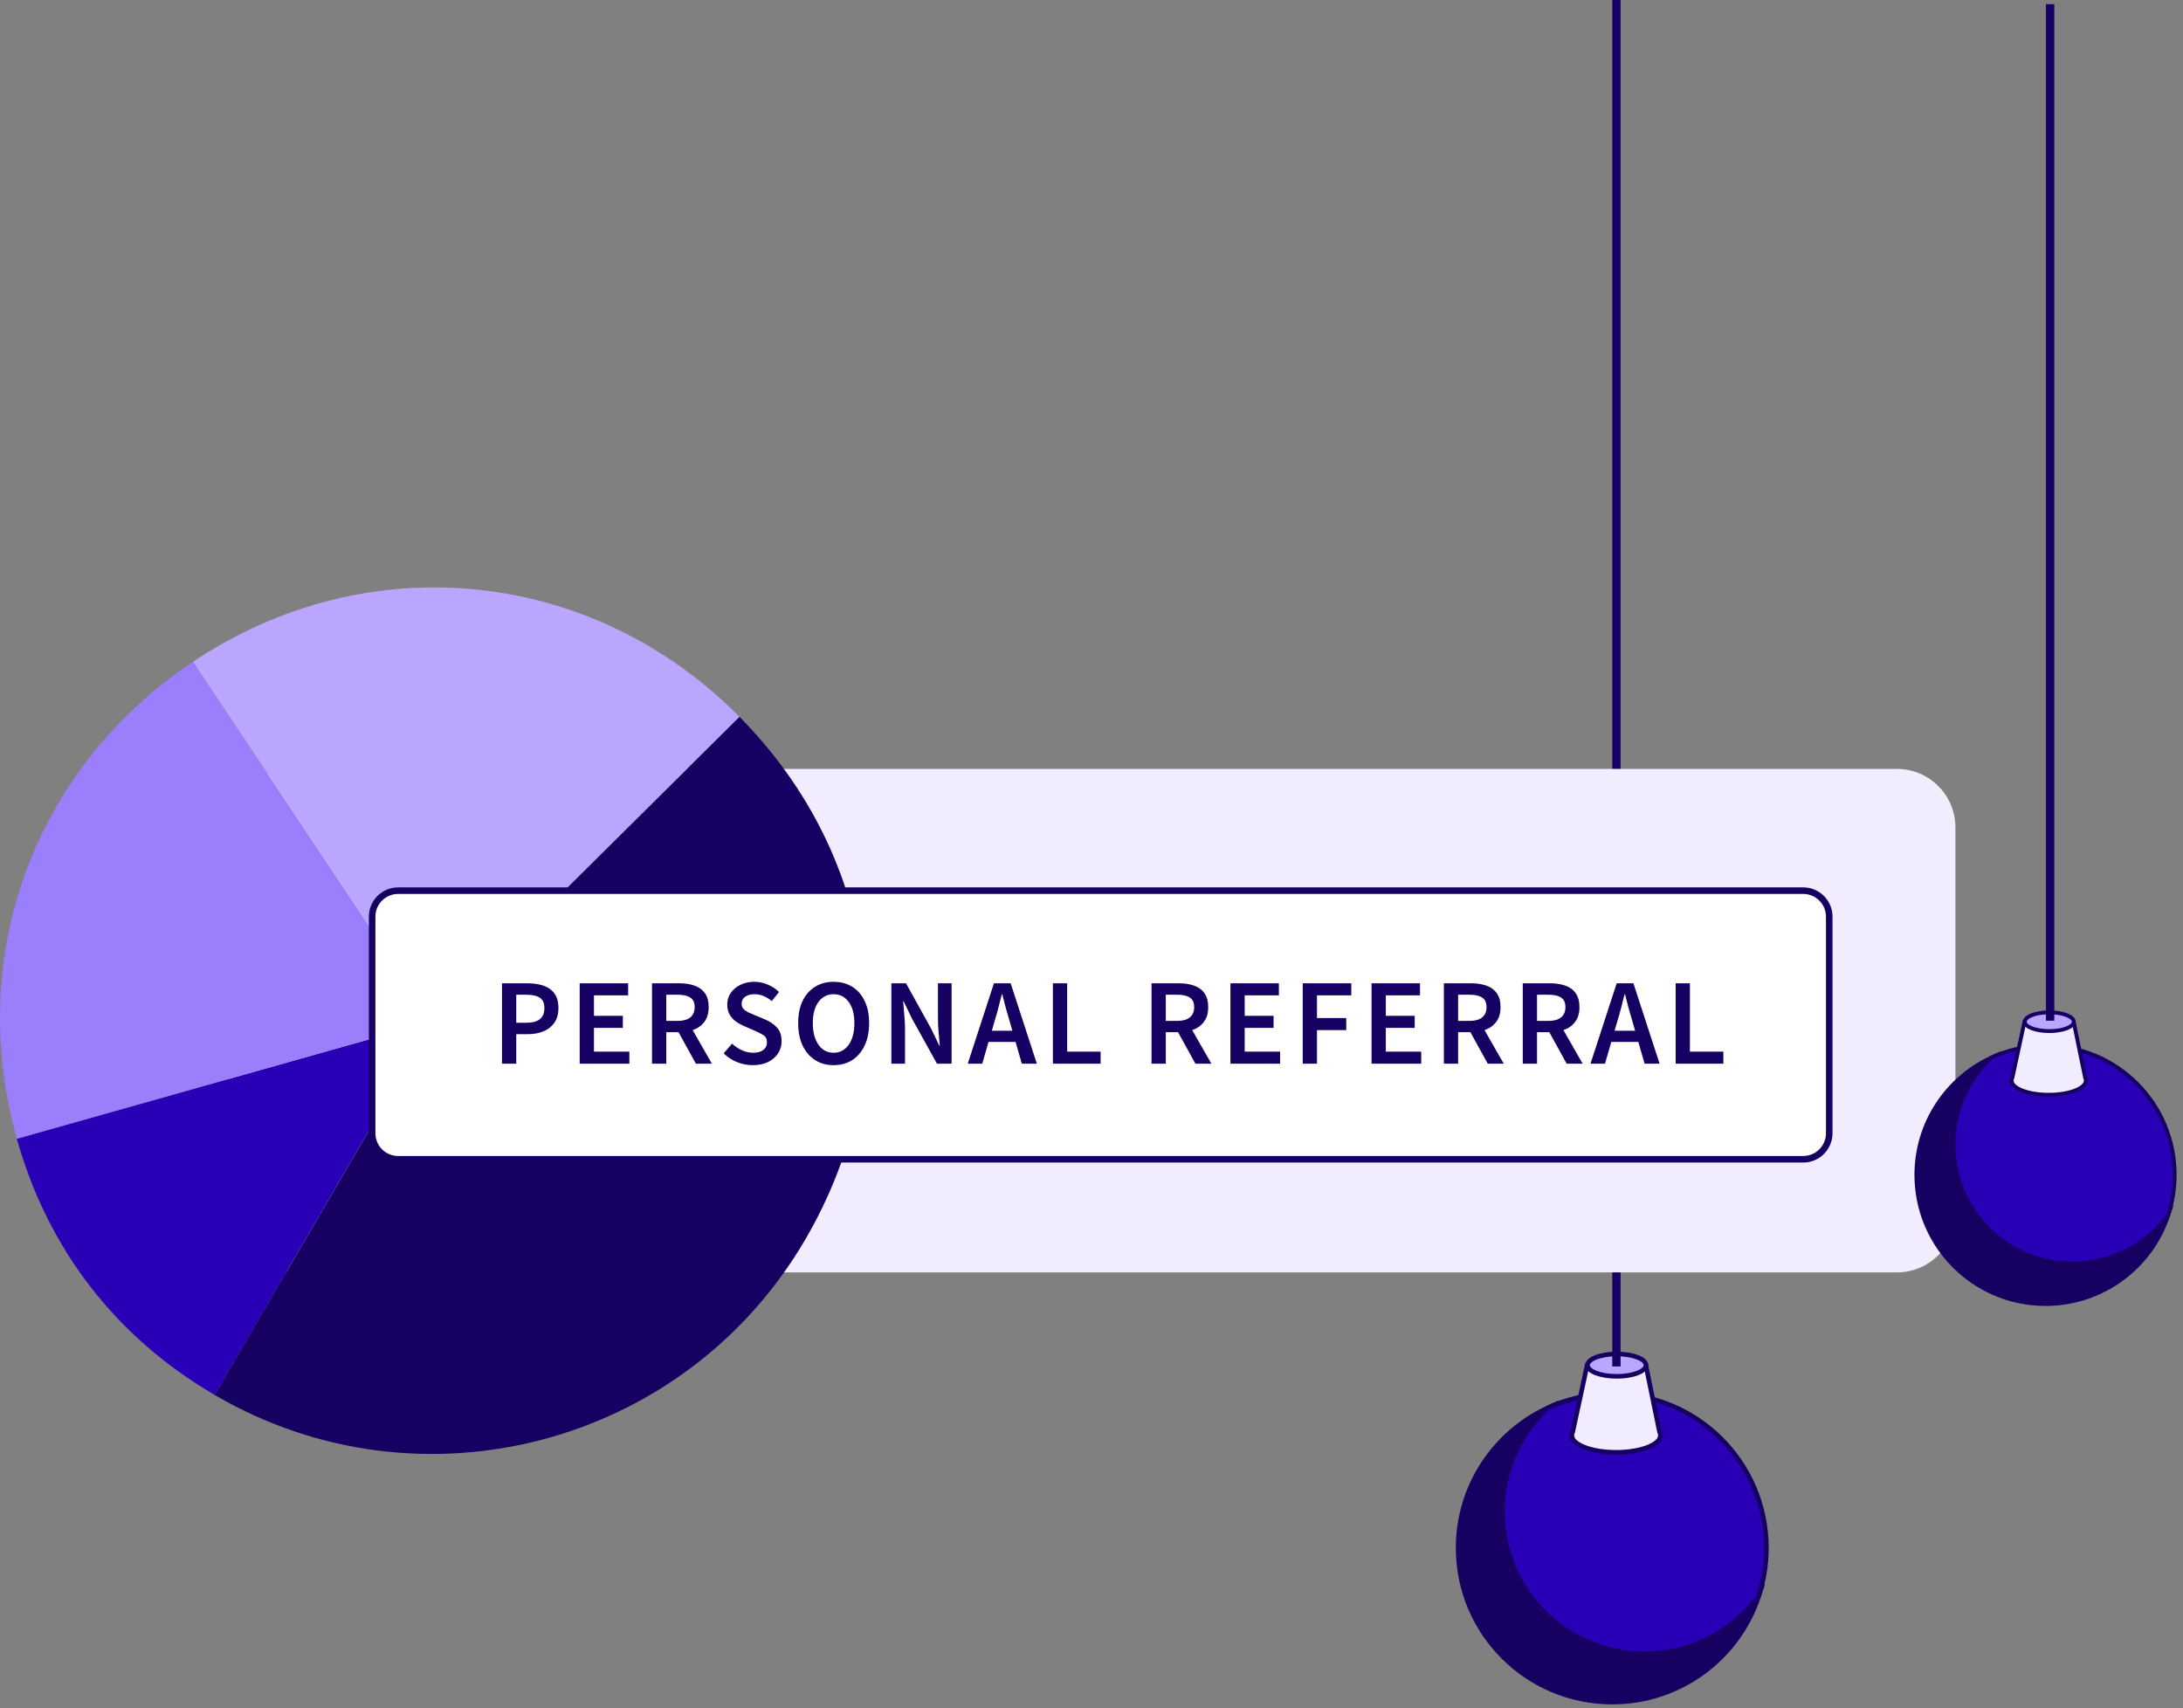 <svg width="262" height="205" viewBox="0 0 262 205" fill="none" xmlns="http://www.w3.org/2000/svg">
<rect x="0" y="0" width="262" height="205" fill="#808080" stroke="none"/>
<path d="M197.373 198.482C187.955 198.482 180.321 190.848 180.321 181.43C180.321 176.529 182.39 172.111 185.7 169.001C179.381 171.944 175 178.349 175 185.779C175 195.997 183.283 204.28 193.501 204.28C201.688 204.28 208.632 198.962 211.069 191.591C207.962 195.773 202.984 198.483 197.373 198.483V198.482Z" fill="#160061" stroke="#160061" stroke-width="0.551" stroke-miterlimit="10"/>
<path d="M180.319 181.427C180.319 190.845 187.953 198.479 197.37 198.479C202.981 198.479 207.958 195.769 211.066 191.587C211.67 189.76 211.999 187.806 211.999 185.775C211.999 175.557 203.716 167.274 193.498 167.274C190.711 167.274 188.068 167.893 185.698 168.995C182.387 172.105 180.319 176.523 180.319 181.424V181.427Z" fill="#2A00B6" stroke="#160061" stroke-width="0.551" stroke-miterlimit="10"/>
<path d="M199.273 172.334C199.275 172.312 199.277 172.289 199.277 172.267C199.277 172.133 199.243 172.004 199.179 171.877L197.53 163.844H190.488L188.754 171.857C188.683 171.989 188.647 172.127 188.647 172.267C188.647 172.29 188.649 172.312 188.651 172.335L188.647 172.355H188.652C188.773 173.438 191.104 174.303 193.962 174.303C196.821 174.303 199.151 173.439 199.272 172.355H199.277L199.273 172.334Z" fill="#F1EDFF" stroke="#160061" stroke-width="0.551" stroke-miterlimit="10"/>
<path d="M194.04 165.186C195.976 165.186 197.546 164.584 197.546 163.843C197.546 163.101 195.976 162.5 194.04 162.5C192.104 162.5 190.535 163.101 190.535 163.843C190.535 164.584 192.104 165.186 194.04 165.186Z" fill="#BAA6FF" stroke="#160061" stroke-width="0.551" stroke-miterlimit="10"/>
<path d="M194 164V0" stroke="#160061"/>
<path d="M227.661 92.281H34.428C30.547 92.281 27.401 95.427 27.401 99.308V145.684C27.401 149.564 30.547 152.71 34.428 152.71H227.661C231.541 152.71 234.687 149.564 234.687 145.684V99.308C234.687 95.427 231.541 92.281 227.661 92.281Z" fill="#F1EDFF"/>
<path d="M51.918 122.582L2.018 136.665C5.73 149.911 13.9 160.484 25.767 167.419L51.918 122.582Z" fill="#2A00B6"/>
<path d="M51.922 122.58L23.166 79.421C4.12 92.16 -4.168 114.6 2.024 136.671L51.924 122.589L51.922 122.58Z" fill="#9A7EFC"/>
<path d="M51.918 122.585L88.763 86.04C71.044 68.121 44.12 65.406 23.166 79.42L51.927 122.582L51.918 122.585Z" fill="#BAA6FF"/>
<path d="M51.916 122.583L25.765 167.42C50.479 181.865 82.218 173.503 96.664 148.735C108.796 127.931 105.67 103.145 88.756 86.035L51.911 122.58L51.916 122.583Z" fill="#160061"/>
<path d="M47.783 106.894H216.422C218.145 106.894 219.542 108.29 219.542 110.014V136.012C219.542 137.735 218.145 139.132 216.422 139.132H47.783C46.06 139.132 44.663 137.735 44.663 136.012V110.014C44.663 108.29 46.06 106.894 47.783 106.894Z" fill="white" stroke="#160061" stroke-width="0.786"/>
<path d="M248.745 151.647C240.854 151.647 234.458 145.251 234.458 137.361C234.458 133.254 236.191 129.553 238.965 126.947C233.671 129.413 230 134.779 230 141.005C230 149.565 236.94 156.505 245.5 156.505C252.36 156.505 258.178 152.049 260.219 145.874C257.616 149.378 253.446 151.647 248.745 151.647Z" fill="#160061" stroke="#160061" stroke-width="0.461" stroke-miterlimit="10"/>
<path d="M234.457 137.358C234.457 145.248 240.853 151.644 248.743 151.644C253.444 151.644 257.614 149.374 260.218 145.87C260.724 144.339 260.999 142.702 260.999 141C260.999 132.44 254.06 125.5 245.499 125.5C243.164 125.5 240.949 126.018 238.964 126.942C236.19 129.548 234.457 133.249 234.457 137.355V137.358Z" fill="#2A00B6" stroke="#160061" stroke-width="0.461" stroke-miterlimit="10"/>
<path d="M250.338 129.739C250.339 129.721 250.341 129.701 250.341 129.683C250.341 129.571 250.313 129.463 250.259 129.357L248.877 122.626H242.977L241.524 129.34C241.465 129.45 241.434 129.566 241.434 129.683C241.434 129.703 241.437 129.721 241.438 129.74L241.434 129.757H241.439C241.54 130.664 243.493 131.389 245.888 131.389C248.283 131.389 250.235 130.666 250.337 129.757H250.341L250.338 129.739Z" fill="#F1EDFF" stroke="#160061" stroke-width="0.461" stroke-miterlimit="10"/>
<path d="M245.952 123.75C247.574 123.75 248.889 123.246 248.889 122.625C248.889 122.004 247.574 121.5 245.952 121.5C244.33 121.5 243.015 122.004 243.015 122.625C243.015 123.246 244.33 123.75 245.952 123.75Z" fill="#BAA6FF" stroke="#160061" stroke-width="0.461" stroke-miterlimit="10"/>
<path d="M60.248 127.66V118.01H63.288C64.006 118.01 64.645 118.103 65.206 118.29C65.767 118.477 66.209 118.787 66.534 119.22C66.859 119.653 67.021 120.243 67.021 120.99C67.021 121.699 66.859 122.284 66.534 122.746C66.209 123.209 65.772 123.553 65.221 123.779C64.67 124.006 64.045 124.119 63.347 124.119H61.96V127.66H60.248ZM61.96 122.746H63.214C64.63 122.746 65.339 122.161 65.339 120.99C65.339 120.381 65.152 119.962 64.778 119.736C64.414 119.5 63.873 119.382 63.155 119.382H61.96V122.746ZM69.574 127.66V118.01H75.388V119.456H71.286V121.92H74.754V123.366H71.286V126.214H75.536V127.66H69.574ZM78.252 127.66V118.01H81.513C82.182 118.01 82.782 118.098 83.313 118.275C83.854 118.452 84.277 118.752 84.582 119.175C84.897 119.589 85.054 120.154 85.054 120.872C85.054 121.61 84.877 122.205 84.523 122.658C84.179 123.11 83.717 123.435 83.136 123.632L85.438 127.66H83.52L81.439 123.883H79.964V127.66H78.252ZM79.964 122.525H81.336C81.995 122.525 82.497 122.387 82.841 122.112C83.195 121.827 83.372 121.413 83.372 120.872C83.372 120.322 83.195 119.938 82.841 119.721C82.497 119.495 81.995 119.382 81.336 119.382H79.964V122.525ZM90.339 127.837C89.69 127.837 89.06 127.714 88.45 127.468C87.85 127.222 87.319 126.873 86.856 126.421L87.86 125.255C88.204 125.58 88.598 125.845 89.04 126.052C89.483 126.249 89.926 126.347 90.368 126.347C90.919 126.347 91.337 126.234 91.623 126.007C91.908 125.781 92.051 125.481 92.051 125.107C92.051 124.704 91.908 124.414 91.623 124.237C91.347 124.06 90.993 123.878 90.56 123.691L89.232 123.115C88.917 122.978 88.608 122.801 88.303 122.584C88.007 122.368 87.762 122.092 87.565 121.758C87.378 121.423 87.284 121.02 87.284 120.548C87.284 120.036 87.422 119.579 87.698 119.175C87.983 118.762 88.367 118.438 88.849 118.202C89.34 117.956 89.901 117.833 90.531 117.833C91.091 117.833 91.632 117.946 92.154 118.172C92.675 118.389 93.123 118.684 93.497 119.057L92.626 120.149C92.321 119.894 91.996 119.692 91.652 119.544C91.318 119.397 90.944 119.323 90.531 119.323C90.078 119.323 89.709 119.426 89.424 119.633C89.149 119.83 89.011 120.105 89.011 120.459C89.011 120.705 89.08 120.912 89.217 121.079C89.365 121.236 89.557 121.374 89.793 121.492C90.029 121.6 90.28 121.709 90.545 121.817L91.859 122.363C92.429 122.609 92.897 122.933 93.261 123.337C93.625 123.73 93.807 124.276 93.807 124.975C93.807 125.496 93.669 125.973 93.393 126.406C93.118 126.839 92.72 127.188 92.198 127.454C91.687 127.709 91.067 127.837 90.339 127.837ZM100.047 127.837C99.211 127.837 98.473 127.636 97.834 127.232C97.194 126.819 96.693 126.239 96.329 125.491C95.975 124.734 95.797 123.833 95.797 122.791C95.797 121.748 95.975 120.858 96.329 120.12C96.693 119.382 97.194 118.816 97.834 118.423C98.473 118.029 99.211 117.833 100.047 117.833C100.893 117.833 101.636 118.029 102.275 118.423C102.915 118.816 103.412 119.382 103.766 120.12C104.13 120.858 104.312 121.748 104.312 122.791C104.312 123.833 104.13 124.734 103.766 125.491C103.412 126.239 102.915 126.819 102.275 127.232C101.636 127.636 100.893 127.837 100.047 127.837ZM100.047 126.347C100.805 126.347 101.41 126.027 101.862 125.388C102.315 124.738 102.541 123.873 102.541 122.791C102.541 121.709 102.315 120.863 101.862 120.253C101.41 119.633 100.805 119.323 100.047 119.323C99.29 119.323 98.685 119.633 98.232 120.253C97.78 120.863 97.553 121.709 97.553 122.791C97.553 123.873 97.78 124.738 98.232 125.388C98.685 126.027 99.29 126.347 100.047 126.347ZM106.98 127.66V118.01H108.736L111.746 123.44L112.735 125.491H112.794C112.754 124.999 112.705 124.463 112.646 123.883C112.597 123.302 112.572 122.742 112.572 122.2V118.01H114.21V127.66H112.454L109.444 122.23L108.455 120.179H108.396C108.436 120.69 108.48 121.227 108.529 121.787C108.588 122.348 108.618 122.899 108.618 123.44V127.66H106.98ZM119.379 122.525L119.039 123.706H121.503L121.164 122.525C121.007 122.014 120.854 121.487 120.707 120.946C120.569 120.405 120.431 119.869 120.293 119.338H120.234C120.107 119.879 119.969 120.42 119.821 120.961C119.684 121.492 119.536 122.014 119.379 122.525ZM116.147 127.66L119.29 118.01H121.297L124.44 127.66H122.64L121.887 125.048H118.641L117.888 127.66H116.147ZM126.367 127.66V118.01H128.079V126.214H132.093V127.66H126.367ZM138.204 127.66V118.01H141.465C142.134 118.01 142.734 118.098 143.265 118.275C143.806 118.452 144.229 118.752 144.534 119.175C144.849 119.589 145.006 120.154 145.006 120.872C145.006 121.61 144.829 122.205 144.475 122.658C144.131 123.11 143.668 123.435 143.088 123.632L145.39 127.66H143.472L141.391 123.883H139.915V127.66H138.204ZM139.915 122.525H141.288C141.947 122.525 142.448 122.387 142.793 122.112C143.147 121.827 143.324 121.413 143.324 120.872C143.324 120.322 143.147 119.938 142.793 119.721C142.448 119.495 141.947 119.382 141.288 119.382H139.915V122.525ZM147.674 127.66V118.01H153.488V119.456H149.386V121.92H152.853V123.366H149.386V126.214H153.635V127.66H147.674ZM156.352 127.66V118.01H162.18V119.456H158.063V122.186H161.575V123.632H158.063V127.66H156.352ZM164.612 127.66V118.01H170.425V119.456H166.323V121.92H169.791V123.366H166.323V126.214H170.573V127.66H164.612ZM173.289 127.66V118.01H176.55C177.219 118.01 177.819 118.098 178.351 118.275C178.892 118.452 179.315 118.752 179.62 119.175C179.935 119.589 180.092 120.154 180.092 120.872C180.092 121.61 179.915 122.205 179.561 122.658C179.216 123.11 178.754 123.435 178.174 123.632L180.476 127.66H178.557L176.477 123.883H175.001V127.66H173.289ZM175.001 122.525H176.373C177.032 122.525 177.534 122.387 177.879 122.112C178.233 121.827 178.41 121.413 178.41 120.872C178.41 120.322 178.233 119.938 177.879 119.721C177.534 119.495 177.032 119.382 176.373 119.382H175.001V122.525ZM182.76 127.66V118.01H186.021C186.69 118.01 187.29 118.098 187.821 118.275C188.362 118.452 188.785 118.752 189.09 119.175C189.405 119.589 189.562 120.154 189.562 120.872C189.562 121.61 189.385 122.205 189.031 122.658C188.687 123.11 188.224 123.435 187.644 123.632L189.946 127.66H188.028L185.947 123.883H184.471V127.66H182.76ZM184.471 122.525H185.844C186.503 122.525 187.005 122.387 187.349 122.112C187.703 121.827 187.88 121.413 187.88 120.872C187.88 120.322 187.703 119.938 187.349 119.721C187.005 119.495 186.503 119.382 185.844 119.382H184.471V122.525ZM194.121 122.525L193.781 123.706H196.246L195.906 122.525C195.749 122.014 195.596 121.487 195.449 120.946C195.311 120.405 195.173 119.869 195.036 119.338H194.977C194.849 119.879 194.711 120.42 194.564 120.961C194.426 121.492 194.278 122.014 194.121 122.525ZM190.889 127.66L194.032 118.01H196.039L199.182 127.66H197.382L196.629 125.048H193.383L192.631 127.66H190.889ZM201.11 127.66V118.01H202.821V126.214H206.835V127.66H201.11Z" fill="#160061"/>
<path d="M246.053 122.5L246.053 0.5" stroke="#160061"/>
</svg>
